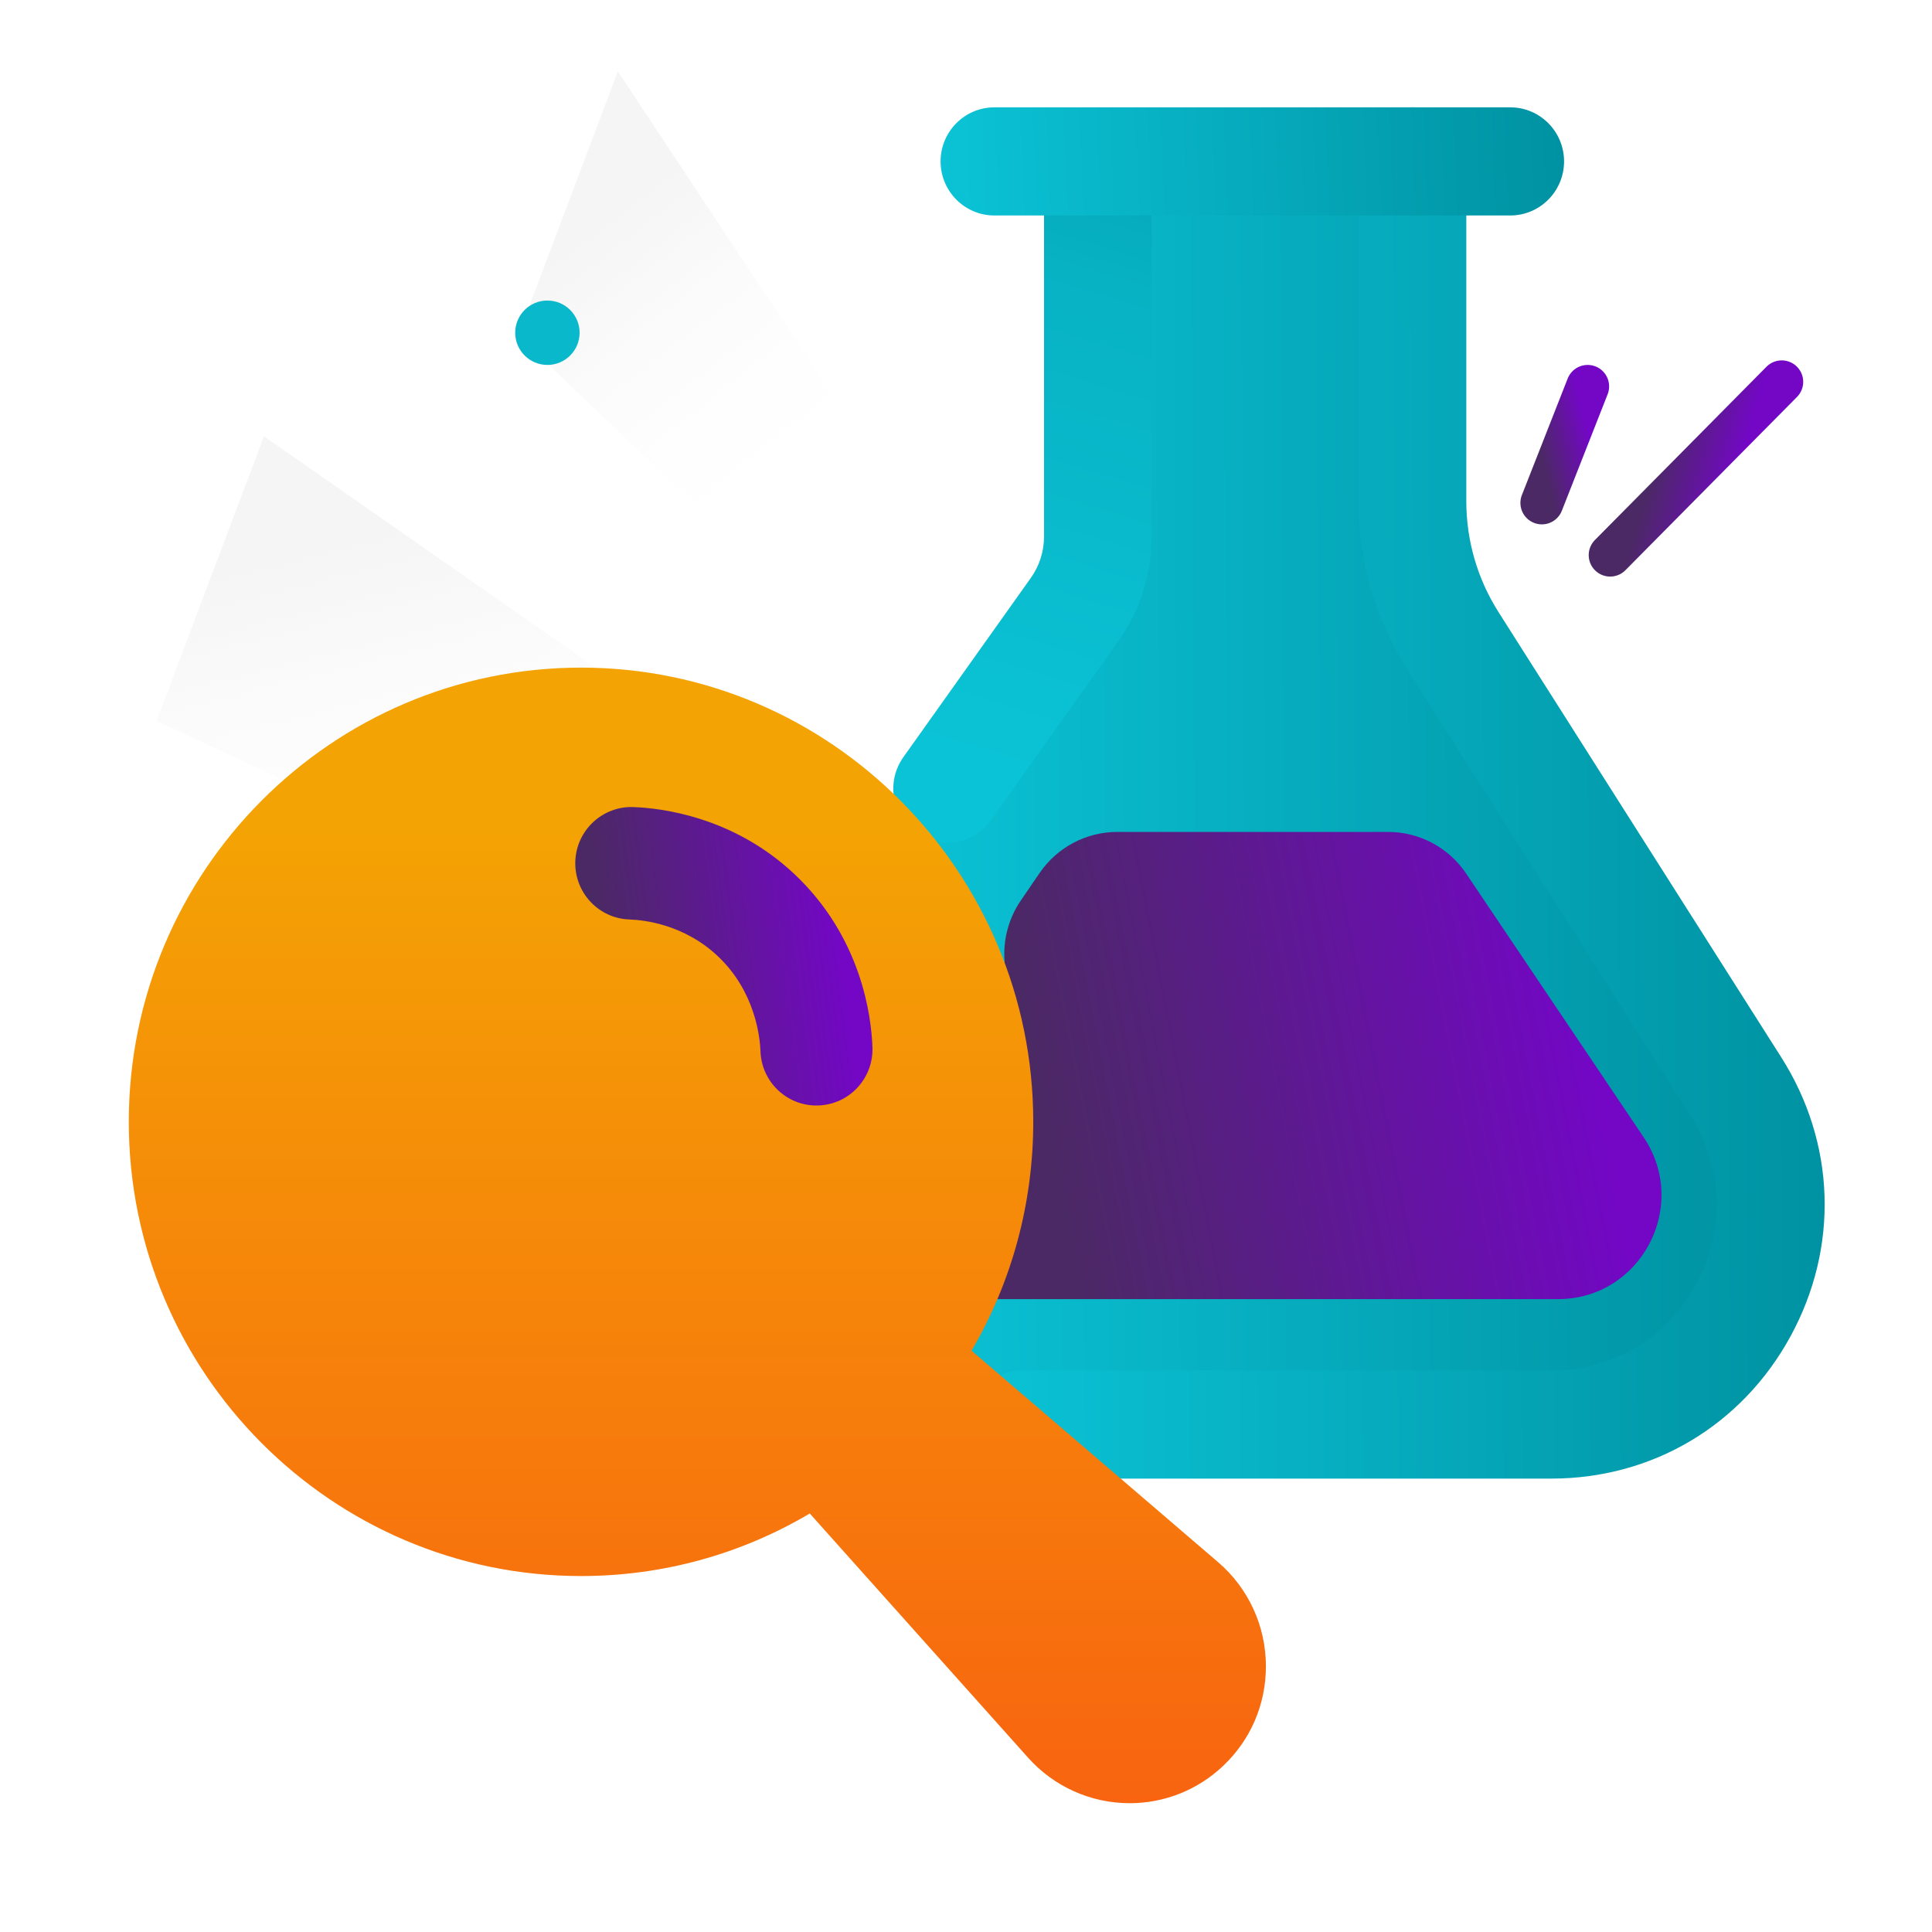 <svg xmlns="http://www.w3.org/2000/svg" width="90" height="90" viewBox="0 0 90 90" fill="none"><path d="M28.782 3.326L47.837 32.114L46.145 36.604L24.136 15.646L28.782 3.326Z" fill="url(#paint0_linear_21901_2915)"></path><path d="M12.297 20.323L51.939 47.979L49.838 53.553L7.3 33.576L12.297 20.323Z" fill="url(#paint1_linear_21901_2915)"></path><path d="M65.211 24.401V8.104H51.631V23.625L48.527 30.998L41.93 39.147L41.154 50.788V66.309H54.347H76.852L81.896 59.713V51.952L73.747 38.371L65.211 24.401Z" fill="url(#paint2_linear_21901_2915)"></path><path d="M44.119 39.258C43.615 39.258 43.105 39.105 42.664 38.789C41.536 37.981 41.276 36.407 42.08 35.274L48.019 26.924C48.422 26.357 48.635 25.688 48.635 24.991V7.922C48.635 6.532 49.758 5.403 51.143 5.403C52.527 5.403 53.651 6.532 53.651 7.922V24.993C53.651 26.746 53.115 28.427 52.1 29.854L46.161 38.205C45.672 38.894 44.901 39.26 44.119 39.26V39.258Z" fill="url(#paint3_linear_21901_2915)"></path><path d="M72.265 68.881H47.629C46.245 68.881 45.121 67.753 45.121 66.362C45.121 64.972 46.245 63.843 47.629 63.843H72.265C75.116 63.843 77.638 62.344 79.008 59.833C80.378 57.322 80.282 54.38 78.749 51.966L65.578 31.226C64.081 28.87 63.291 26.145 63.291 23.352V7.519C63.291 6.128 64.414 5 65.798 5C67.183 5 68.306 6.128 68.306 7.519V23.35C68.306 25.184 68.826 26.97 69.807 28.515L82.979 49.255C85.513 53.245 85.673 58.104 83.408 62.253C81.143 66.403 76.978 68.879 72.267 68.879L72.265 68.881Z" fill="url(#paint4_linear_21901_2915)"></path><path d="M70.352 10.038H46.324C44.94 10.038 43.816 8.909 43.816 7.519C43.816 6.128 44.94 5 46.324 5H70.352C71.737 5 72.86 6.128 72.86 7.519C72.86 8.909 71.737 10.038 70.352 10.038Z" fill="url(#paint5_linear_21901_2915)"></path><path d="M48.135 60.518H72.576C76.437 60.518 78.728 56.185 76.565 52.973L68.299 40.693C67.482 39.479 66.122 38.754 64.663 38.754H52.048C50.601 38.754 49.249 39.469 48.43 40.666L47.553 41.948C46.98 42.788 46.713 43.802 46.799 44.816L45.027 60.518H48.135Z" fill="url(#paint6_linear_21901_2915)"></path><path fill-rule="evenodd" clip-rule="evenodd" d="M47.894 81.882C49.096 83.228 50.819 84 52.621 84H52.623C54.248 84 55.797 83.382 56.981 82.259C58.265 81.042 58.971 79.394 58.971 77.622C58.971 75.754 58.159 73.985 56.744 72.772L45.258 62.921C47.144 59.695 48.133 56.039 48.133 52.259C48.133 40.591 38.683 31.1 27.067 31.1C15.45 31.1 6 40.591 6 52.259C6 63.927 15.45 73.418 27.067 73.418C30.844 73.418 34.498 72.415 37.722 70.504L47.894 81.882Z" fill="url(#paint7_linear_21901_2915)"></path><path d="M38.03 51.499C36.632 51.499 35.476 50.387 35.426 48.972C35.404 48.351 35.195 46.197 33.439 44.543C31.883 43.074 30.037 42.858 29.316 42.832C27.876 42.781 26.75 41.568 26.8 40.123C26.851 38.676 28.064 37.548 29.497 37.596C30.807 37.643 34.162 38.038 37.011 40.722C40.135 43.666 40.59 47.342 40.642 48.786C40.692 50.231 39.569 51.447 38.128 51.497C38.096 51.497 38.066 51.497 38.034 51.497L38.03 51.499Z" fill="url(#paint8_linear_21901_2915)"></path><path d="M71.826 23.427L73.959 18" stroke="url(#paint9_linear_21901_2915)" stroke-width="2" stroke-linecap="round"></path><path d="M75.008 25.859L83 17.788" stroke="url(#paint10_linear_21901_2915)" stroke-width="2" stroke-linecap="round"></path><circle cx="25.5" cy="15.5" r="1.5" fill="#09B8CA"></circle><defs><linearGradient id="paint0_linear_21901_2915" x1="29.488" y1="9.385" x2="39.316" y2="22.05" gradientUnits="userSpaceOnUse"><stop stop-color="#F5F5F5"></stop><stop offset="1" stop-color="white" stop-opacity="0"></stop></linearGradient><linearGradient id="paint1_linear_21901_2915" x1="15.316" y1="25.594" x2="19.702" y2="43.015" gradientUnits="userSpaceOnUse"><stop stop-color="#F5F5F5"></stop><stop offset="1" stop-color="white" stop-opacity="0"></stop></linearGradient><linearGradient id="paint2_linear_21901_2915" x1="41.154" y1="48.12" x2="81.901" y2="47.901" gradientUnits="userSpaceOnUse"><stop stop-color="#0BC3D6"></stop><stop offset="1" stop-color="#0092A2"></stop></linearGradient><linearGradient id="paint3_linear_21901_2915" x1="44" y1="35" x2="56.224" y2="-4.817" gradientUnits="userSpaceOnUse"><stop stop-color="#0BC3D6"></stop><stop offset="0.556" stop-color="#07B2C3"></stop><stop offset="1" stop-color="#0092A2"></stop></linearGradient><linearGradient id="paint4_linear_21901_2915" x1="45.121" y1="48.918" x2="85.005" y2="48.727" gradientUnits="userSpaceOnUse"><stop stop-color="#0BC3D6"></stop><stop offset="1" stop-color="#0092A2"></stop></linearGradient><linearGradient id="paint5_linear_21901_2915" x1="43.816" y1="8.464" x2="72.808" y2="7.178" gradientUnits="userSpaceOnUse"><stop stop-color="#0BC3D6"></stop><stop offset="1" stop-color="#0092A2"></stop></linearGradient><linearGradient id="paint6_linear_21901_2915" x1="49.267" y1="54.816" x2="74.367" y2="49.94" gradientUnits="userSpaceOnUse"><stop stop-color="#4B2965"></stop><stop offset="1" stop-color="#7307C5"></stop></linearGradient><linearGradient id="paint7_linear_21901_2915" x1="32.486" y1="38.539" x2="32.486" y2="84" gradientUnits="userSpaceOnUse"><stop stop-color="#F4A304"></stop><stop offset="1" stop-color="#F86410"></stop></linearGradient><linearGradient id="paint8_linear_21901_2915" x1="28.612" y1="47.856" x2="39.566" y2="46.431" gradientUnits="userSpaceOnUse"><stop stop-color="#4B2965"></stop><stop offset="1" stop-color="#7307C5"></stop></linearGradient><linearGradient id="paint9_linear_21901_2915" x1="71.997" y1="22.07" x2="74.332" y2="21.488" gradientUnits="userSpaceOnUse"><stop stop-color="#4B2965"></stop><stop offset="1" stop-color="#7307C5"></stop></linearGradient><linearGradient id="paint10_linear_21901_2915" x1="76.519" y1="23.51" x2="80.205" y2="24.591" gradientUnits="userSpaceOnUse"><stop stop-color="#4B2965"></stop><stop offset="1" stop-color="#7307C5"></stop></linearGradient></defs></svg>